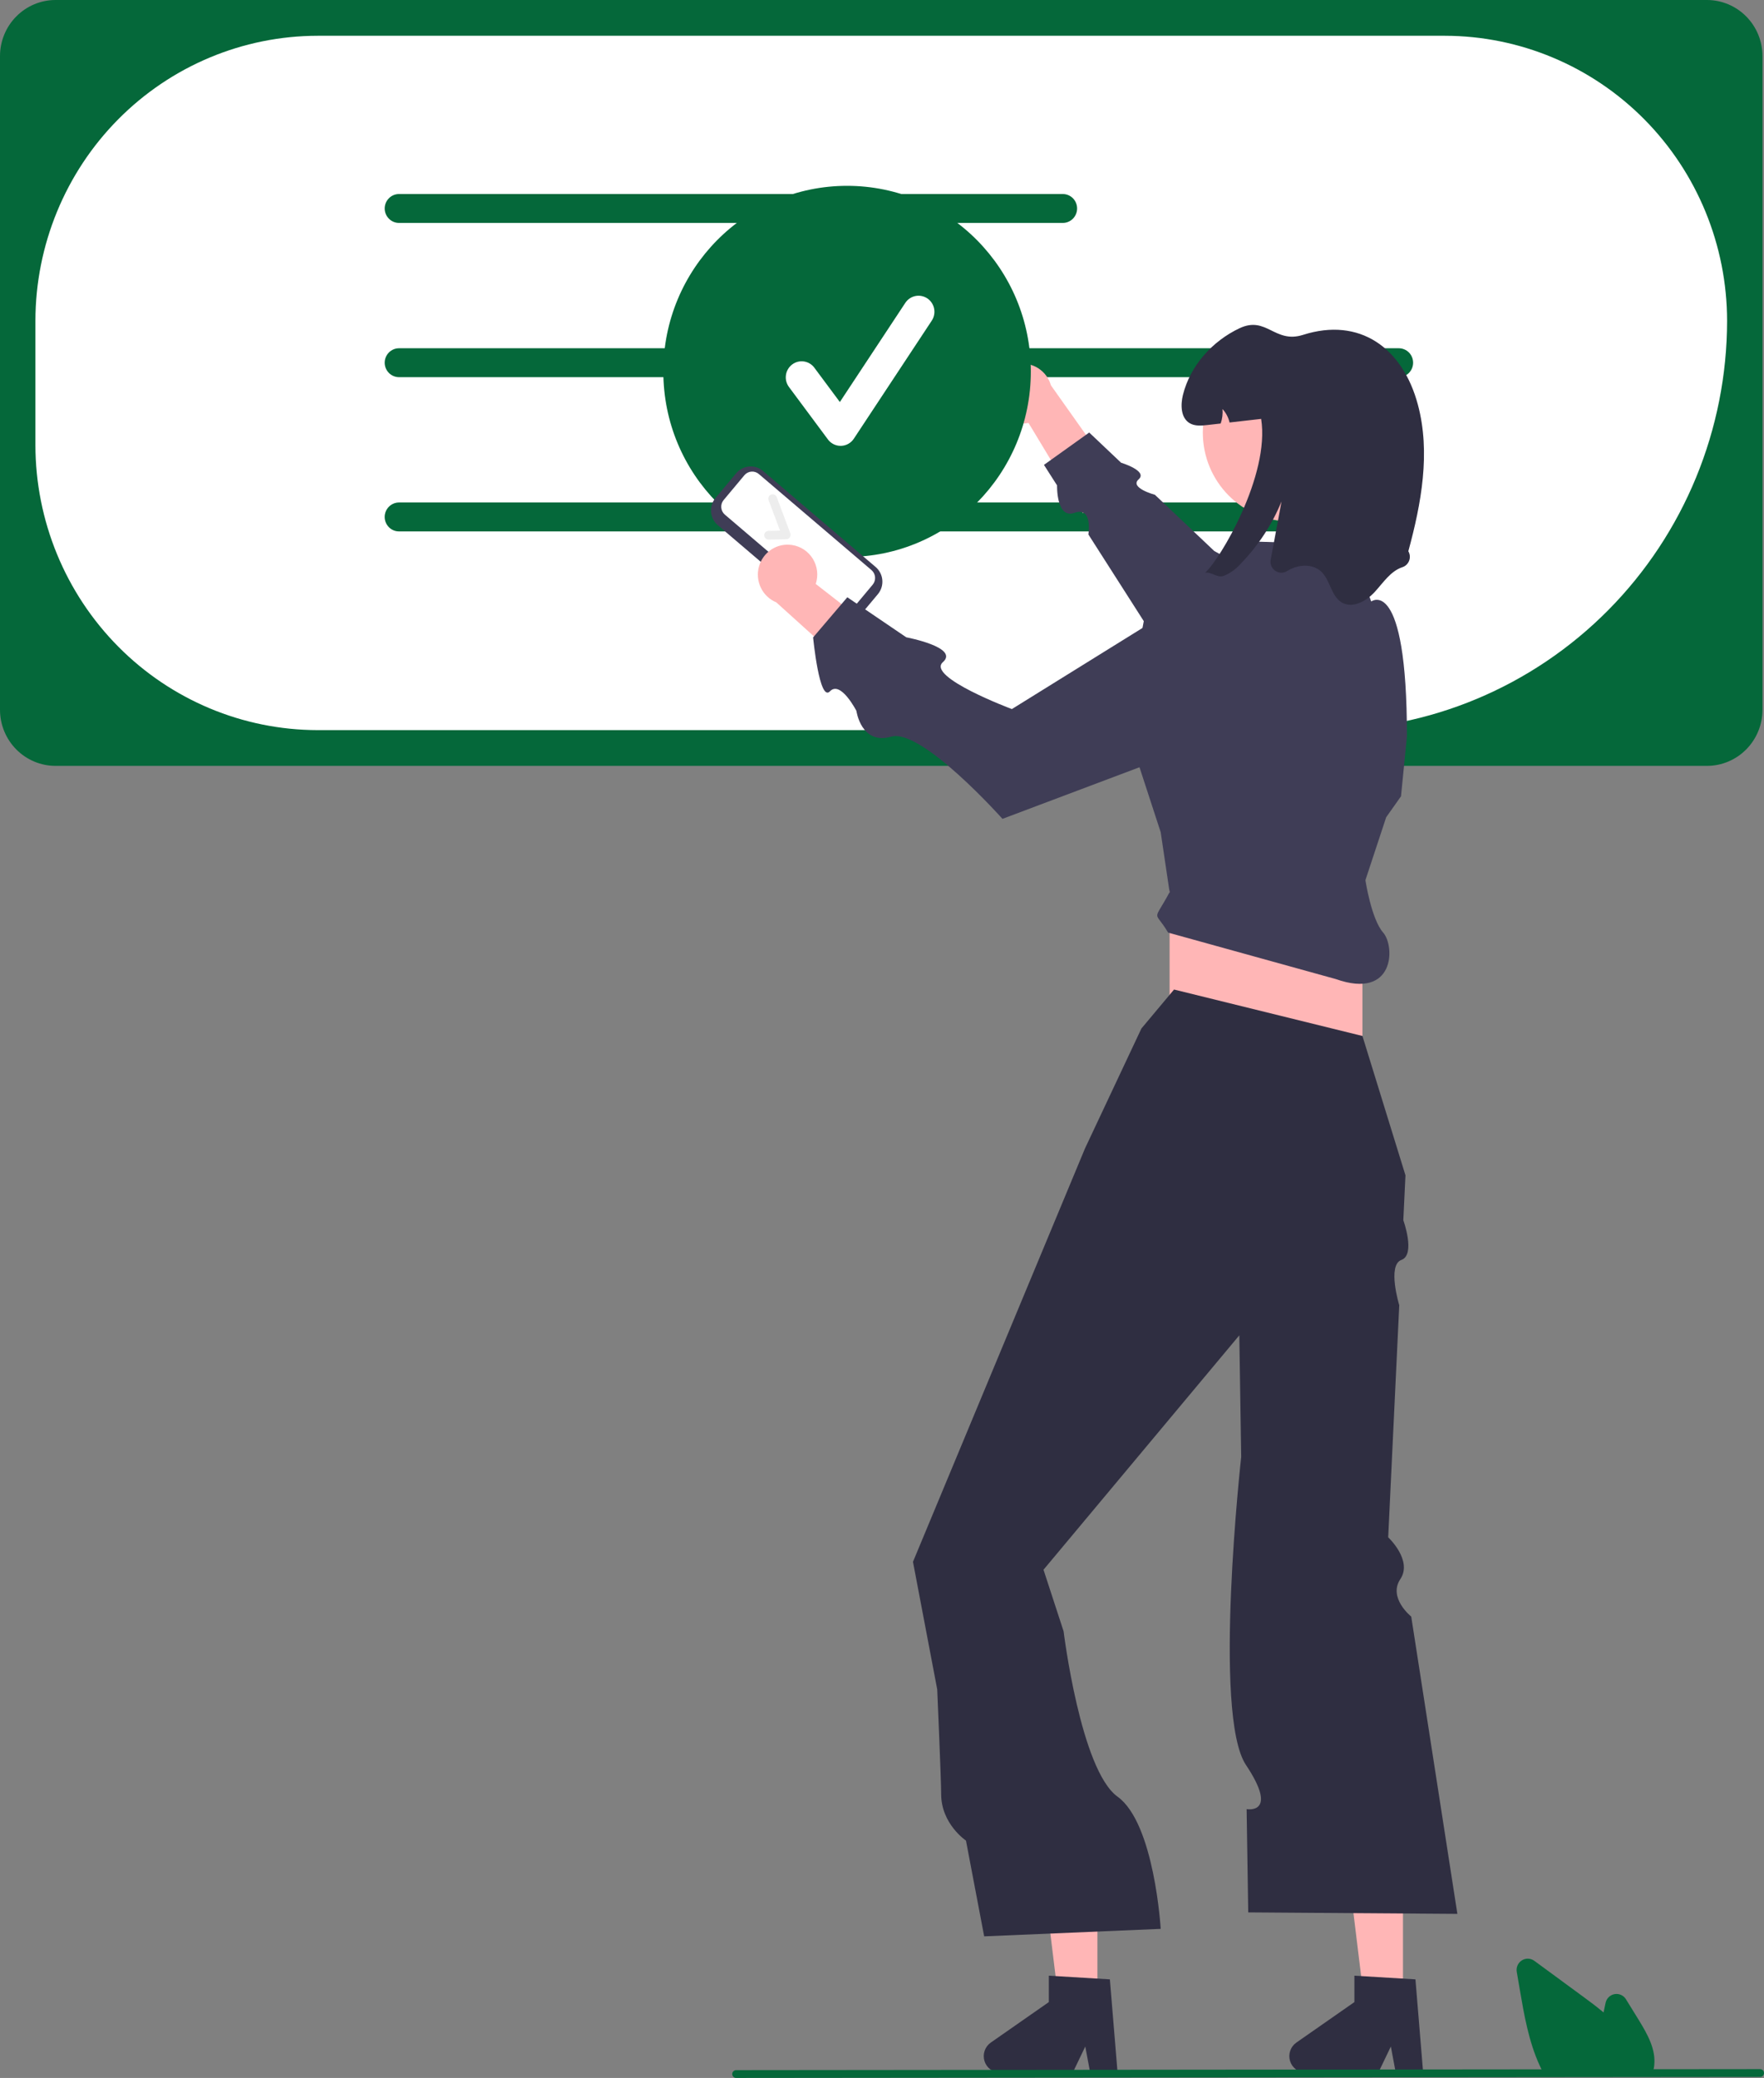 <svg width="118" height="139" viewBox="0 0 118 139" fill="none" xmlns="http://www.w3.org/2000/svg">
<rect x="0" y="0" width="118" height="139" fill="#808080" stroke="none"/>
<g clip-path="url(#clip0_57_357)">
<path d="M114.186 51.232H3.713C2.728 51.231 1.785 50.835 1.089 50.132C0.393 49.429 0.001 48.476 -6.10352e-05 47.482V3.75C0.001 2.756 0.393 1.802 1.089 1.1C1.785 0.397 2.728 0.001 3.713 0H114.186C115.17 0.001 116.114 0.397 116.81 1.1C117.506 1.802 117.898 2.756 117.899 3.75V47.482C117.898 48.476 117.506 49.429 116.81 50.132C116.114 50.835 115.17 51.231 114.186 51.232Z" fill="#05683A"/>
<path d="M88.421 48.84H21.249C16.243 48.834 11.444 46.824 7.905 43.249C4.365 39.674 2.374 34.828 2.369 29.772V21.461C2.374 16.406 4.365 11.559 7.905 7.984C11.444 4.41 16.243 2.399 21.249 2.393H96.651C101.656 2.399 106.455 4.41 109.995 7.984C113.534 11.559 115.525 16.406 115.531 21.461C115.523 28.72 112.664 35.679 107.582 40.812C102.499 45.945 95.609 48.832 88.421 48.84Z" fill="white"/>
<path d="M71.094 14.913H26.692C26.438 14.913 26.194 14.811 26.015 14.629C25.835 14.448 25.734 14.202 25.734 13.946C25.734 13.689 25.835 13.443 26.015 13.262C26.194 13.08 26.438 12.979 26.692 12.979H71.094C71.347 12.979 71.591 13.08 71.771 13.262C71.95 13.443 72.051 13.689 72.051 13.946C72.051 14.202 71.95 14.448 71.771 14.629C71.591 14.811 71.347 14.913 71.094 14.913Z" fill="#05683A"/>
<path d="M93.57 25.23H26.692C26.438 25.23 26.194 25.128 26.015 24.947C25.835 24.766 25.734 24.52 25.734 24.263C25.734 24.007 25.835 23.761 26.015 23.579C26.194 23.398 26.438 23.296 26.692 23.296H93.57C93.824 23.296 94.068 23.398 94.248 23.579C94.427 23.761 94.528 24.007 94.528 24.263C94.528 24.52 94.427 24.766 94.248 24.947C94.068 25.128 93.824 25.23 93.57 25.23Z" fill="#05683A"/>
<path d="M93.57 35.548H26.692C26.438 35.548 26.194 35.446 26.015 35.265C25.835 35.083 25.734 34.837 25.734 34.581C25.734 34.324 25.835 34.078 26.015 33.897C26.194 33.716 26.438 33.614 26.692 33.614H93.57C93.824 33.614 94.068 33.716 94.248 33.897C94.427 34.078 94.528 34.324 94.528 34.581C94.528 34.837 94.427 35.083 94.248 35.265C94.068 35.446 93.824 35.548 93.57 35.548Z" fill="#E6E6E6"/>
<path d="M93.57 35.548H26.692C26.438 35.548 26.194 35.446 26.015 35.265C25.835 35.083 25.734 34.837 25.734 34.581C25.734 34.324 25.835 34.078 26.015 33.897C26.194 33.716 26.438 33.614 26.692 33.614H93.57C93.824 33.614 94.068 33.716 94.248 33.897C94.427 34.078 94.528 34.324 94.528 34.581C94.528 34.837 94.427 35.083 94.248 35.265C94.068 35.446 93.824 35.548 93.57 35.548Z" fill="#05683A"/>
<path d="M66.408 26.414C66.419 26.706 66.492 26.991 66.624 27.25C66.756 27.51 66.942 27.737 67.17 27.916C67.398 28.094 67.662 28.221 67.944 28.285C68.225 28.35 68.517 28.351 68.799 28.289L72.451 34.339L74.005 31.009L70.299 25.774C70.165 25.302 69.864 24.897 69.454 24.634C69.043 24.371 68.552 24.27 68.072 24.349C67.592 24.428 67.158 24.682 66.851 25.062C66.545 25.443 66.387 25.924 66.408 26.414H66.408Z" fill="#FFB6B6"/>
<path d="M93.811 43.754L81.227 36.86L77.257 33.099C77.257 33.099 75.532 32.632 76.167 32.066C76.802 31.499 74.992 30.952 74.992 30.952L72.861 28.933L69.834 31.097L70.71 32.469C70.71 32.469 70.65 34.74 71.881 34.303C73.113 33.866 72.805 35.75 72.805 35.75L80.159 47.261L93.811 43.754Z" fill="#3F3D56"/>
<path d="M56.664 37.258C63.452 37.258 68.956 31.701 68.956 24.845C68.956 17.988 63.452 12.431 56.664 12.431C49.875 12.431 44.372 17.988 44.372 24.845C44.372 31.701 49.875 37.258 56.664 37.258Z" fill="#05683A"/>
<path d="M93.85 134.173H91.294L90.078 124.218H93.85V134.173Z" fill="#FFB6B6"/>
<path d="M95.199 138.646H93.366L93.039 136.898L92.201 138.646H87.34C87.107 138.646 86.88 138.571 86.692 138.431C86.505 138.292 86.366 138.095 86.297 137.871C86.227 137.646 86.231 137.405 86.307 137.182C86.383 136.96 86.527 136.768 86.719 136.634L90.601 133.926V132.16L94.684 132.406L95.199 138.646Z" fill="#2F2E41"/>
<path d="M73.409 134.173H70.853L69.637 124.218H73.409V134.173Z" fill="#FFB6B6"/>
<path d="M74.758 138.646H72.925L72.598 136.898L71.76 138.646H66.899C66.666 138.646 66.439 138.571 66.251 138.431C66.064 138.292 65.925 138.095 65.856 137.871C65.786 137.646 65.79 137.405 65.866 137.182C65.942 136.96 66.086 136.768 66.278 136.634L70.16 133.926V132.16L74.243 132.406L74.758 138.646Z" fill="#2F2E41"/>
<path d="M91.138 58.878H78.239V73.709H91.138V58.878Z" fill="#FFB6B6"/>
<path d="M78.536 66.193L76.353 68.799L72.582 76.816L63.081 99.647L61.072 104.475L62.694 113.011C62.694 113.011 62.957 119.024 62.957 120.009C62.957 122.013 64.617 123.123 64.617 123.123L65.835 129.529L77.643 129.028C77.643 129.028 77.231 121.967 74.758 120.186C72.285 118.405 71.148 109.123 71.148 109.123L69.804 105.005L82.902 89.324L82.987 94.805L83.028 97.458C83.028 97.458 81.11 114.714 83.346 118.063C85.581 121.412 83.391 121.018 83.391 121.018L83.498 127.926L97.489 128.026L94.402 108.138C94.402 108.138 92.835 106.888 93.674 105.631C94.512 104.375 92.861 102.836 92.861 102.836L93.601 87.31C93.601 87.31 92.781 84.629 93.746 84.28C94.71 83.931 93.873 81.625 93.873 81.625L94.016 78.62L91.138 69.3L78.536 66.193Z" fill="#2F2E41"/>
<path d="M91.337 58.878L92.726 54.669L93.718 53.266L94.115 49.257C94.115 38.434 91.725 40.236 91.725 40.236L90.344 36.43L83.994 36.229L79.925 40.138L76.552 41.34L75.23 48.273L77.643 55.671L78.239 59.679C77.103 61.797 77.199 60.795 78.139 62.385L89.352 65.492C93.321 66.895 93.321 63.287 92.525 62.385C91.73 61.483 91.337 58.878 91.337 58.878Z" fill="#3F3D56"/>
<path d="M86.349 34.884C89.6 34.884 92.236 32.222 92.236 28.938C92.236 25.654 89.6 22.992 86.349 22.992C83.097 22.992 80.461 25.654 80.461 28.938C80.461 32.222 83.097 34.884 86.349 34.884Z" fill="#FFB6B6"/>
<path d="M94.208 36.874C94.264 36.969 94.297 37.075 94.307 37.184C94.316 37.294 94.301 37.404 94.262 37.507C94.223 37.609 94.162 37.702 94.083 37.778C94.004 37.853 93.909 37.91 93.805 37.943C93.016 38.207 92.529 38.979 91.962 39.596C91.396 40.212 90.485 40.723 89.763 40.304C89.043 39.887 88.993 38.823 88.39 38.245C87.802 37.684 86.826 37.752 86.135 38.179L86.114 38.192C85.995 38.271 85.856 38.312 85.713 38.312C85.571 38.311 85.432 38.268 85.314 38.188C85.195 38.109 85.102 37.996 85.047 37.864C84.991 37.731 84.975 37.586 85.001 37.444C85.243 36.144 85.484 34.845 85.726 33.545C85.091 35.091 84.169 36.499 83.009 37.694C82.69 38.066 82.285 38.354 81.831 38.532C81.418 38.664 81.017 38.233 80.616 38.312C81.612 37.432 84.962 31.792 84.363 28.021C83.658 28.102 82.954 28.182 82.249 28.262C82.173 27.925 82.01 27.615 81.777 27.362C81.805 27.69 81.764 28.02 81.656 28.33C81.362 28.364 81.067 28.396 80.773 28.43C80.364 28.477 79.919 28.517 79.568 28.3C78.983 27.939 78.965 27.085 79.132 26.412C79.62 24.454 81.1 22.816 82.912 21.959C84.724 21.103 85.26 23.009 87.169 22.399C90.94 21.197 93.829 23.253 94.847 27.07C95.703 30.27 95.082 33.668 94.208 36.874Z" fill="#2F2E41"/>
<path d="M110.507 138.775H103.298L103.267 138.718C103.175 138.55 103.086 138.371 103.003 138.187C102.26 136.581 101.947 134.745 101.67 133.125L101.461 131.904C101.436 131.756 101.455 131.604 101.516 131.467C101.577 131.33 101.676 131.215 101.803 131.135C101.929 131.056 102.076 131.017 102.224 131.022C102.373 131.028 102.516 131.078 102.636 131.166C103.732 131.971 104.828 132.776 105.924 133.579C106.339 133.884 106.813 134.237 107.268 134.619C107.311 134.404 107.357 134.188 107.403 133.976C107.435 133.829 107.509 133.695 107.616 133.591C107.724 133.488 107.859 133.418 108.006 133.393C108.152 133.367 108.303 133.386 108.439 133.448C108.574 133.509 108.689 133.61 108.767 133.738L109.611 135.106C110.226 136.106 110.769 137.091 110.658 138.153C110.659 138.166 110.658 138.179 110.655 138.191C110.633 138.366 110.592 138.537 110.533 138.703L110.507 138.775Z" fill="#05683A"/>
<path d="M117.743 138.933L49.24 139C49.171 139 49.106 138.972 49.058 138.923C49.009 138.874 48.982 138.808 48.982 138.739C48.982 138.67 49.009 138.603 49.058 138.555C49.106 138.506 49.171 138.478 49.24 138.478L117.743 138.41C117.811 138.411 117.877 138.438 117.925 138.487C117.973 138.536 118 138.602 118 138.671C118 138.74 117.973 138.807 117.925 138.856C117.877 138.905 117.811 138.932 117.743 138.933Z" fill="#05683A"/>
<path d="M55.546 41.553L48.011 35.126C47.754 34.906 47.593 34.592 47.565 34.252C47.537 33.913 47.643 33.575 47.86 33.315L49.247 31.656C49.465 31.396 49.776 31.234 50.112 31.206C50.449 31.177 50.782 31.284 51.041 31.504L58.576 37.93C58.833 38.15 58.994 38.465 59.022 38.804C59.05 39.144 58.944 39.481 58.727 39.742L57.34 41.4C57.122 41.66 56.811 41.822 56.474 41.851C56.138 41.88 55.804 41.772 55.546 41.553Z" fill="#3F3D56"/>
<path d="M48.407 33.449C48.29 33.589 48.232 33.771 48.248 33.954C48.263 34.137 48.349 34.306 48.488 34.425L56.023 40.851C56.162 40.969 56.342 41.027 56.523 41.012C56.705 40.996 56.872 40.909 56.99 40.769L58.377 39.11C58.494 38.97 58.551 38.788 58.536 38.605C58.52 38.422 58.434 38.253 58.295 38.134L50.76 31.708C50.621 31.59 50.441 31.532 50.26 31.547C50.079 31.563 49.911 31.65 49.794 31.79L48.407 33.449Z" fill="white"/>
<path d="M52.83 35.947C52.804 35.984 52.77 36.014 52.73 36.035C52.69 36.057 52.646 36.068 52.601 36.069L51.417 36.097C51.379 36.098 51.342 36.091 51.306 36.077C51.271 36.063 51.238 36.042 51.211 36.016C51.183 35.989 51.161 35.958 51.146 35.922C51.13 35.887 51.122 35.849 51.121 35.811C51.12 35.773 51.127 35.734 51.141 35.699C51.154 35.663 51.175 35.63 51.201 35.602C51.227 35.574 51.259 35.552 51.294 35.536C51.329 35.521 51.366 35.513 51.404 35.512L52.179 35.494L51.416 33.461C51.389 33.389 51.391 33.308 51.423 33.238C51.455 33.167 51.513 33.112 51.584 33.084C51.656 33.057 51.736 33.059 51.806 33.091C51.876 33.123 51.93 33.181 51.958 33.254L52.866 35.673C52.882 35.717 52.888 35.764 52.883 35.81C52.877 35.857 52.861 35.901 52.835 35.94L52.83 35.947Z" fill="#EDEDED"/>
<path d="M52.982 36.458C53.268 36.5 53.541 36.605 53.782 36.766C54.023 36.926 54.226 37.138 54.377 37.386C54.528 37.634 54.624 37.913 54.657 38.203C54.69 38.492 54.659 38.786 54.568 39.062L60.126 43.386L56.678 44.584L51.929 40.294C51.479 40.108 51.113 39.762 50.899 39.322C50.685 38.881 50.638 38.377 50.768 37.904C50.898 37.431 51.195 37.022 51.603 36.756C52.011 36.489 52.502 36.383 52.982 36.458L52.982 36.458Z" fill="#FFB6B6"/>
<path d="M81.918 38.596L67.688 47.432C67.688 47.432 61.951 45.288 63.072 44.295C64.193 43.303 60.624 42.632 60.624 42.632L56.68 39.953L54.392 42.638C54.392 42.638 54.809 47.001 55.518 46.245C56.228 45.49 57.288 47.553 57.288 47.553C57.288 47.553 57.602 49.858 59.621 49.278C61.64 48.698 67.059 54.776 67.059 54.776L84.572 48.179L81.918 38.596Z" fill="#3F3D56"/>
<path d="M56.232 29.824C56.067 29.824 55.904 29.785 55.756 29.711C55.609 29.637 55.48 29.528 55.382 29.395L52.775 25.885C52.692 25.773 52.631 25.644 52.596 25.508C52.561 25.371 52.554 25.229 52.574 25.09C52.593 24.95 52.64 24.816 52.711 24.695C52.782 24.573 52.876 24.468 52.988 24.383C53.213 24.212 53.497 24.139 53.776 24.179C53.914 24.199 54.047 24.246 54.167 24.318C54.287 24.39 54.392 24.485 54.475 24.598L56.181 26.893L60.56 20.259C60.716 20.023 60.959 19.858 61.236 19.802C61.512 19.747 61.799 19.804 62.034 19.962C62.268 20.12 62.431 20.365 62.486 20.644C62.541 20.923 62.485 21.213 62.328 21.45L57.116 29.346C57.022 29.489 56.895 29.607 56.746 29.69C56.597 29.773 56.431 29.819 56.261 29.824C56.251 29.824 56.241 29.824 56.232 29.824Z" fill="white"/>
</g>
<defs>
<clipPath id="clip0_57_357">
<rect width="118" height="139" fill="white"/>
</clipPath>
</defs>
</svg>
